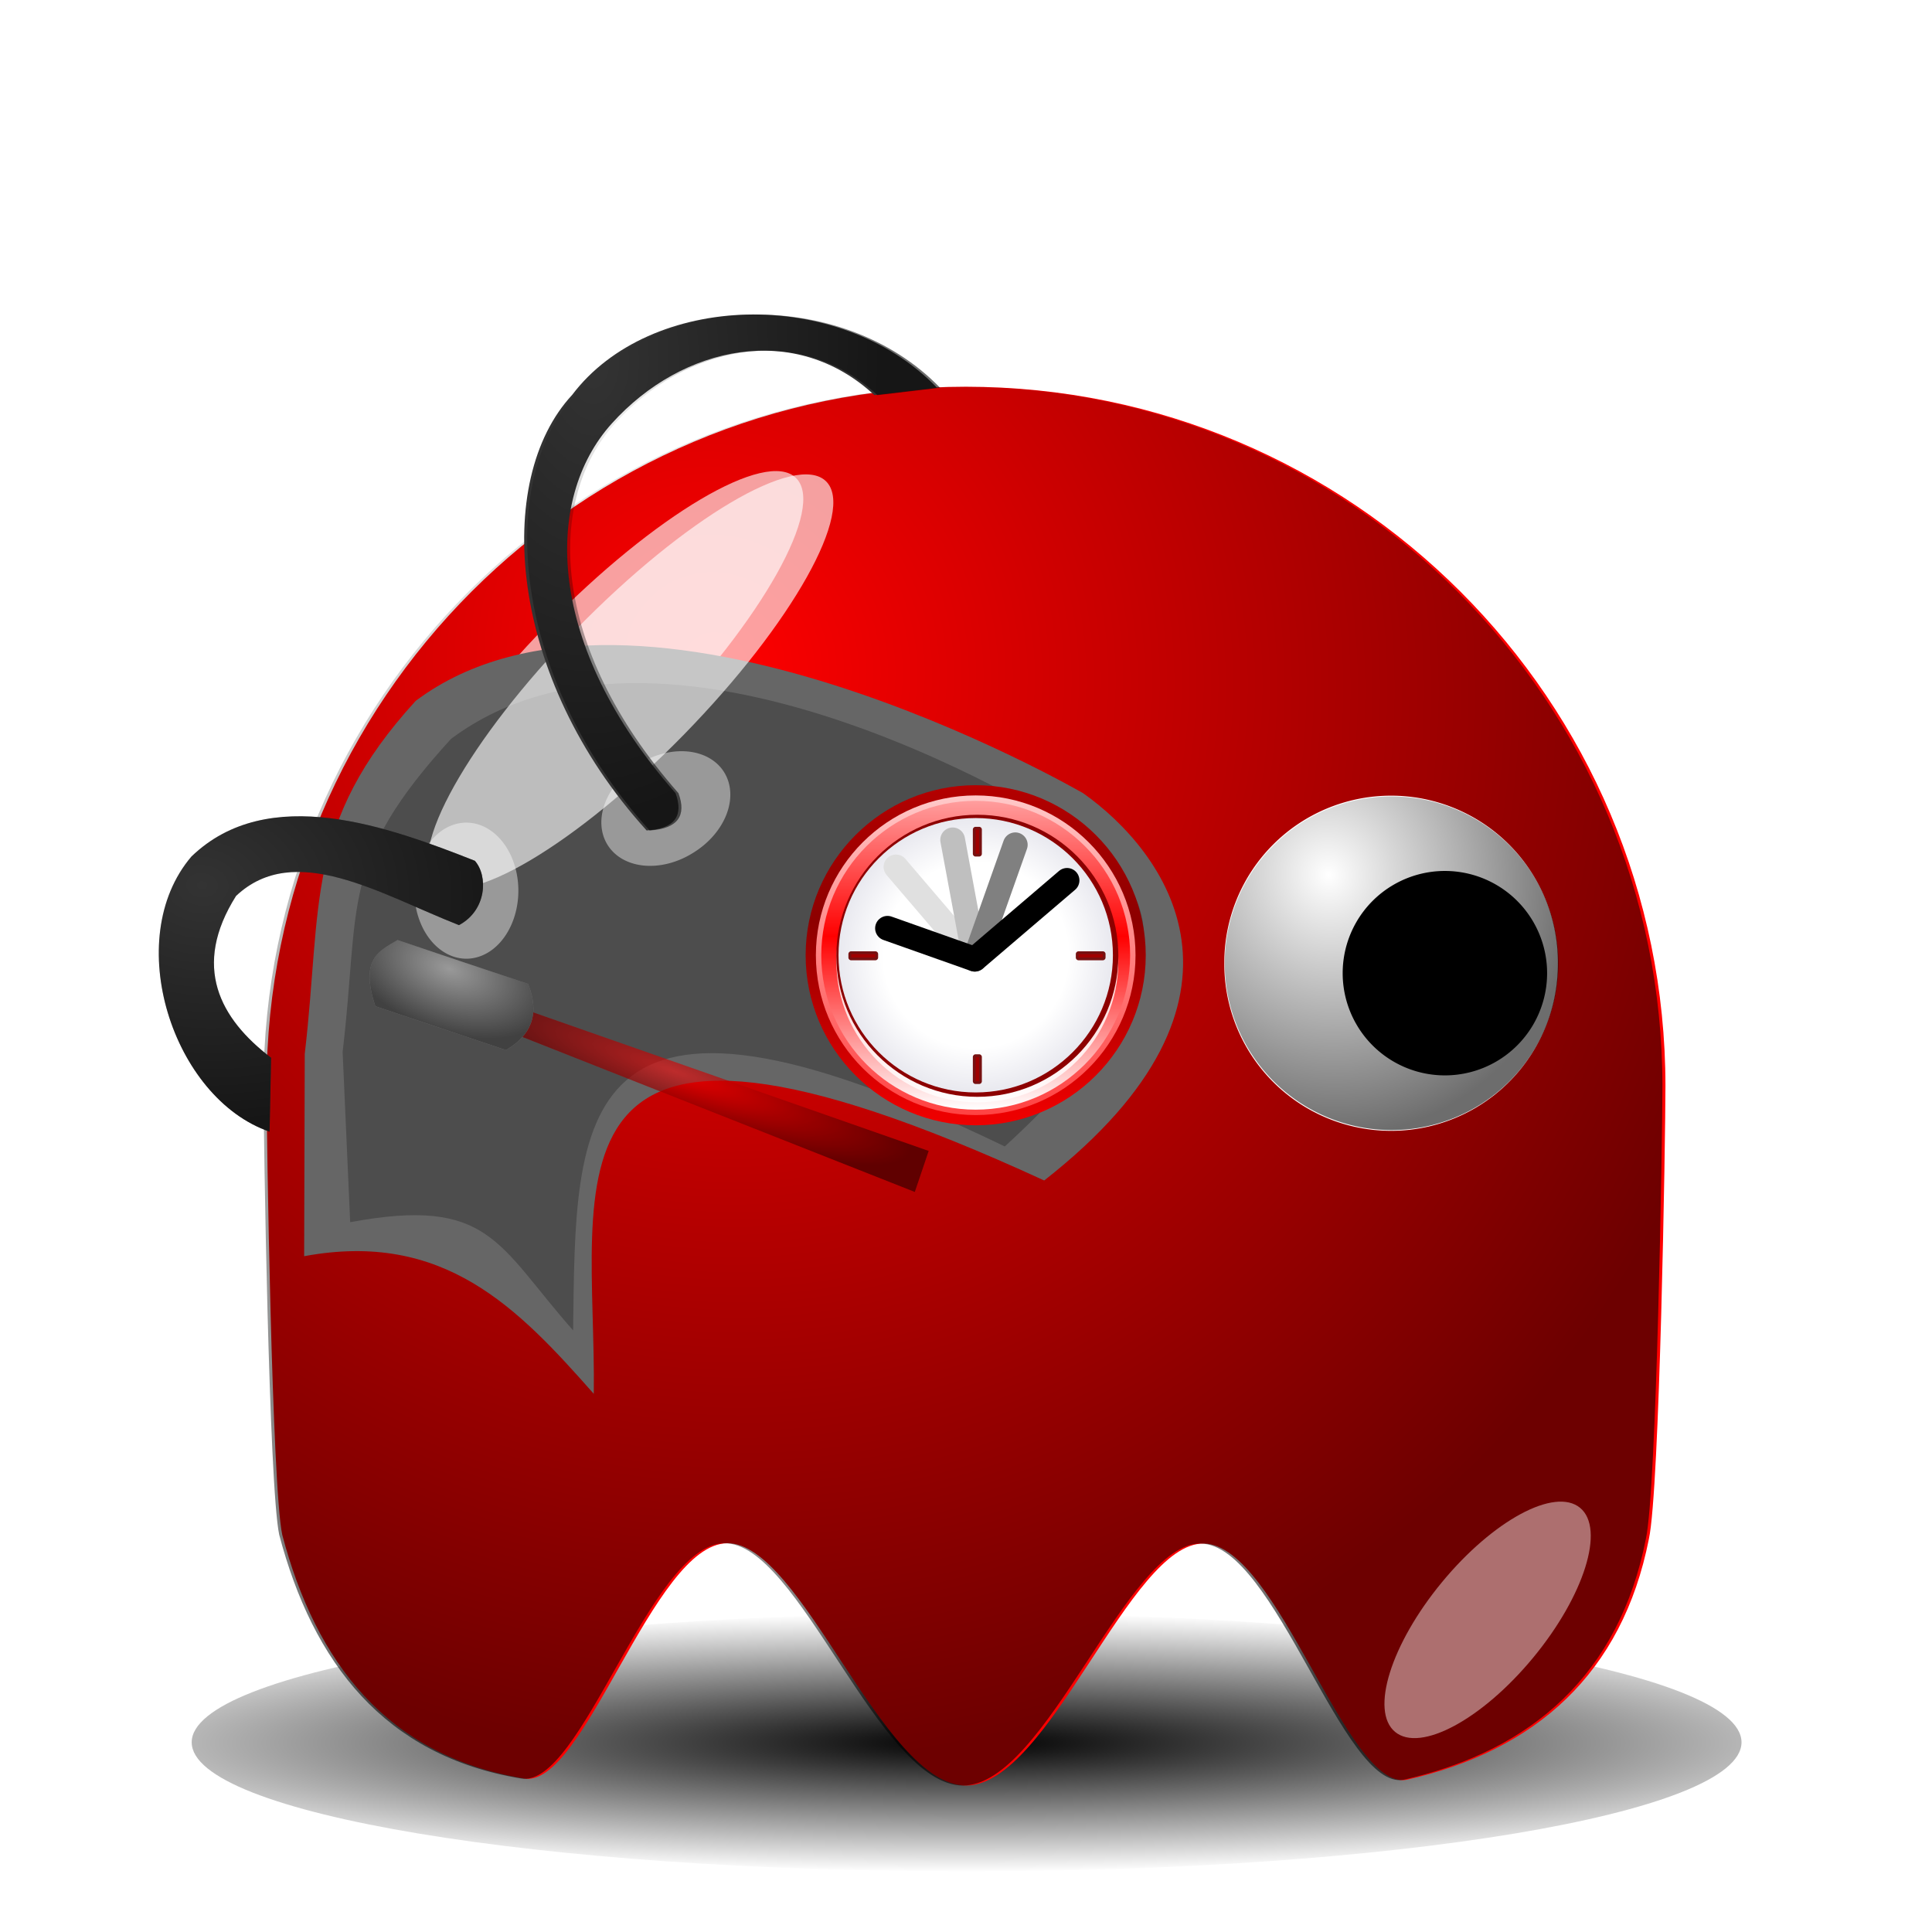 <svg xmlns="http://www.w3.org/2000/svg" xmlns:xlink="http://www.w3.org/1999/xlink" viewBox="0 0 128 128" version="1.0"><defs><radialGradient id="p" gradientUnits="userSpaceOnUse" cy="147.03" cx="327.37" gradientTransform="matrix(1.777 0 0 -1.777 -50.633 423.79)" r="69.963"><stop offset=".601" stop-color="#fff"/><stop offset=".876" stop-color="#eaeaf0"/><stop offset=".914" stop-color="#e6e6ed"/><stop offset=".95" stop-color="#dbdbe5"/><stop offset=".985" stop-color="#c8c8d7"/><stop offset="1" stop-color="#bdbdcf"/></radialGradient><radialGradient id="d" xlink:href="#a" gradientUnits="userSpaceOnUse" cy="497.96" cx="216.99" gradientTransform="matrix(.51 1.007 -.965 .489 650.69 -406.14)" r="65"/><radialGradient id="i" xlink:href="#a" gradientUnits="userSpaceOnUse" cy="80.451" cx="276.04" gradientTransform="matrix(1.027 .357 -.071 .203 .287 -32.191)" r="15.171"/><radialGradient id="j" xlink:href="#a" gradientUnits="userSpaceOnUse" cy="74.868" cx="261.3" gradientTransform="matrix(1.254 .47 -.266 .709 -44.567 -99.976)" r="5.427"/><radialGradient id="k" xlink:href="#a" gradientUnits="userSpaceOnUse" cy="71.251" cx="244.43" gradientTransform="matrix(1.905 .172 -.132 1.46 -209.43 -75.681)" r="10.741"/><radialGradient id="e" xlink:href="#a" gradientUnits="userSpaceOnUse" cy="409.86" cx="233.5" gradientTransform="matrix(.387 1.516 -1.423 .363 726.51 -93.107)" r="15.5"/><radialGradient id="c" gradientUnits="userSpaceOnUse" cy="506.35" cx="210.89" gradientTransform="matrix(1.403 0 0 .206 -89.845 403.11)" r="68"><stop offset="0"/><stop offset="1" stop-opacity="0"/></radialGradient><radialGradient id="l" xlink:href="#a" gradientUnits="userSpaceOnUse" cy="38.641" cx="271.98" gradientTransform="matrix(1.401 .059 -.093 2.218 -104.66 -65.845)" r="13.677"/><linearGradient id="o" y2="339.98" gradientUnits="userSpaceOnUse" x2="387.85" gradientTransform="matrix(1.252 0 0 -1.252 45.28 433.29)" y1="116.55" x1="387.85"><stop offset="0" stop-color="#fff"/><stop offset=".5" stop-color="red"/><stop offset="1" stop-color="#ffc9c9"/></linearGradient><linearGradient id="a"><stop offset="0" stop-opacity="0"/><stop offset="1" stop-opacity=".572"/></linearGradient><linearGradient id="m" y2="345.2" gradientUnits="userSpaceOnUse" x2="387.85" gradientTransform="matrix(1.252 0 0 -1.252 45.28 433.29)" y1="112.35" x1="387.85"><stop offset=".006" stop-color="#ed0000"/><stop offset=".545" stop-color="#8d0000"/><stop offset="1" stop-color="#bd0000"/></linearGradient><linearGradient id="n" y2="345.23" gradientUnits="userSpaceOnUse" x2="387.85" gradientTransform="matrix(1.252 0 0 -1.252 45.28 433.29)" y1="112.37" x1="387.85"><stop offset=".006" stop-color="#ff4242"/><stop offset=".573" stop-color="#ff9494"/><stop offset="1" stop-color="#ffdcdc"/></linearGradient><filter id="f" height="1.682" width="1.696" y="-.341" x="-.348"><feGaussianBlur stdDeviation="5.465"/></filter><filter id="b" height="1.68" width="1.14" y="-.34" x="-.07"><feGaussianBlur stdDeviation="3.968"/></filter><filter id="h"><feGaussianBlur stdDeviation=".218"/></filter><filter id="g" height="1.907" width="2.039" y="-.453" x="-.52"><feGaussianBlur stdDeviation="4.151"/></filter></defs><path transform="matrix(.755 0 0 .611 -91.49 -194.565)" d="M274 507.36c0 7.73-30.46 14-68 14s-68-6.27-68-14 30.46-14 68-14 68 6.27 68 14z" filter="url(#b)" fill="url(#c)"/><path d="M110.34 71.96c0 3.453-.38 26.775-1.1 30.015-1.76 8.88-7.47 14-16.05 15.94-3.98.74-8.51-15.56-13.43-15.65s-10.23 16.03-15.76 16.03c-5.56 0-10.89-16.13-15.83-16.05-4.93.07-9.48 16.35-13.48 15.58-9.04-1.5-13.77-7.69-15.99-16.14-.68-3.15-1.04-26.376-1.04-29.725 0-25.577 20.76-46.336 46.34-46.336s46.34 20.759 46.34 46.336z" fill="red"/><path d="M343.56 83.695c0 3.453-.38 26.775-1.1 30.015-1.76 8.88-7.47 14-16.05 15.94-3.98.74-8.51-15.56-13.43-15.65s-10.23 16.03-15.76 16.03c-5.56 0-10.89-16.13-15.82-16.05-4.94.07-9.49 16.35-13.48 15.58-9.05-1.5-13.77-7.69-16-16.14-.68-3.15-1.04-26.376-1.04-29.725 0-25.577 20.76-46.336 46.34-46.336s46.34 20.759 46.34 46.336z" fill="url(#d)" transform="translate(-233.42 -11.735)"/><path d="M103.213 63.765a11.05 11.05 0 11-22.099 0 11.05 11.05 0 1122.1 0z" fill="#fff"/><path d="M255 417.86a15.5 15.5 0 11-31 0 15.5 15.5 0 1131 0z" transform="translate(-78.569 -234.115) scale(.713)" fill="url(#e)"/><path d="M102.5 64.475a6.772 6.772 0 11-13.544 0 6.772 6.772 0 1113.544 0z"/><path transform="translate(-84.99 -246.235) scale(.713)" d="M180.01 413.25c-10.03 10.27-20.41 16.42-23.17 13.72-2.77-2.7 3.13-13.23 13.15-23.5 10.03-10.27 20.41-16.41 23.17-13.71 2.77 2.7-3.13 13.22-13.15 23.49z" filter="url(#f)" fill-opacity=".627" fill="#fff"/><path transform="rotate(39.533 489.263 115.245) scale(.713)" d="M262 501.86c0 7.45-2.46 13.5-5.5 13.5s-5.5-6.05-5.5-13.5 2.46-13.5 5.5-13.5 5.5 6.05 5.5 13.5z" filter="url(#g)" fill-opacity=".434" fill="#fff"/><path d="M27.54 46.435c-7.41 8.109-6.19 13.526-7.35 23.389l-.04 13.403c9.26-1.72 14.16 3.421 19.19 9.118.19-14.04-4.69-30.028 29.84-14.135 15.45-12.089 7.95-21.852 2.59-25.652 0 0-29.5-17.152-44.23-6.123z" fill-rule="evenodd" fill="#666"/><path d="M29.88 48.955c-7.41 8.108-6.01 10.874-7.18 20.737l.5 11.282c9.26-1.72 9.74 1.476 14.77 7.168.19-14.035-.27-26.134 28.6-12.186 13.16-12.088 9.89-17.078 4.54-20.879 0 0-26.5-17.152-41.23-6.122z" fill-rule="evenodd" fill="#4d4d4d"/><path d="M45.941 56.49a3.447 4.508 57.98 11-3.655-5.845 3.447 4.508 57.98 113.655 5.845zM34.343 59.009a3.447 4.508 0 11-6.894 0 3.447 4.508 0 116.894 0z" fill="#999"/><path d="M180.01 413.25c-10.03 10.27-20.41 16.42-23.17 13.72-2.77-2.7 3.13-13.23 13.15-23.5 10.03-10.27 20.41-16.41 23.17-13.71 2.77 2.7-3.13 13.22-13.15 23.49z" transform="translate(-83 -246.015) scale(.713)" filter="url(#f)" fill-opacity=".627" fill="#fff"/><path d="M12.68 56.749c-4.67 5.479-1.23 16.023 5.18 18.226l.1-4.895c-3.41-2.598-5.26-6.057-2.32-10.722 3.89-3.667 9.55-.116 14.77 1.934 1.85-.993 1.93-3.269 1.05-4.262-5.66-2.229-13.68-5.202-18.78-.281z" fill-rule="evenodd" fill="#333"/><path d="M265.14 77.546l29.81 10.44-.92 2.722-29.42-11.624.53-1.538z" filter="url(#h)" fill-opacity=".57" fill="red" transform="translate(-233.42 -11.735)"/><path d="M265.14 77.546l29.81 10.44-.92 2.722-29.42-11.624.53-1.538z" fill="url(#i)" transform="translate(-233.42 -11.735)"/><path d="M26.34 62.28l8.65 2.906c.83 2.095.12 3.452-1.47 4.384l-8.65-2.905c-1.06-3.16.29-3.68 1.47-4.385z" fill="#999"/><path d="M259.76 74.015l8.65 2.906c.83 2.095.12 3.452-1.47 4.384l-8.65-2.905c-1.06-3.16.29-3.68 1.47-4.385z" fill="url(#j)" transform="translate(-233.42 -11.735)"/><path d="M37.91 26.16c-5.25 5.644-4.27 18.72 4.93 28.86 1.88-.116 2.46-.973 1.92-2.47-8.63-9.804-8.76-19.474-4.22-24.5 4.69-5.194 12.15-6.74 17.39-1.871l4.15-.491c-6.53-6.765-19.04-6.315-24.17.472z" fill-rule="evenodd" fill="#333"/><path d="M246.1 68.484c-4.67 5.479-1.23 16.023 5.18 18.226l.1-4.895c-3.41-2.598-5.26-6.057-2.32-10.722 3.89-3.667 9.55-.116 14.77 1.934 1.85-.993 1.93-3.269 1.05-4.262-5.66-2.229-13.68-5.202-18.78-.281z" fill-rule="evenodd" fill="url(#k)" transform="translate(-233.42 -11.735)"/><path d="M271.53 37.895c-5.25 5.644-4.27 18.72 4.93 28.86 1.87-.116 2.46-.973 1.91-2.47-8.62-9.804-8.75-19.474-4.21-24.5 4.69-5.194 12.15-6.74 17.39-1.871l4.15-.491c-6.54-6.765-19.04-6.315-24.17.472z" fill-rule="evenodd" fill="url(#l)" transform="translate(-233.42 -11.735)"/><g><path d="M393.61 162.56c0 75.76 61.64 137.4 137.4 137.4s137.39-61.64 137.39-137.4c0-75.761-61.63-137.4-137.39-137.4-75.76.002-137.4 61.639-137.4 137.4z" fill="url(#m)" transform="matrix(.082 0 0 .082 21.1 49.958)"/><path d="M401.88 162.56c0 71.2 57.92 129.13 129.13 129.13 71.2 0 129.13-57.93 129.13-129.13 0-71.205-57.93-129.13-129.13-129.13-71.21-.004-129.13 57.925-129.13 129.13z" fill="url(#n)" transform="matrix(.082 0 0 .082 21.1 49.958)"/><path d="M406.24 162.56c0 68.8 55.97 124.76 124.77 124.76s124.77-55.96 124.77-124.76c0-68.797-55.97-124.77-124.77-124.77-68.8-.001-124.77 55.974-124.77 124.77z" fill="url(#o)" transform="matrix(.082 0 0 .082 21.1 49.958)"/><path enable-background="new" d="M64.752 54.347c-5.15 0-9.342 4.19-9.342 9.343 0 5.151 4.191 9.342 9.342 9.342s9.342-4.19 9.342-9.342-4.19-9.343-9.342-9.343z" opacity=".8" fill="#fff"/><path d="M55.41 63.324c0 5.152 4.191 9.343 9.342 9.343s9.342-4.191 9.342-9.343-4.19-9.344-9.342-9.344c-5.15 0-9.342 4.192-9.342 9.344z" fill="#8d0000"/><path d="M420.15 162.56c0 61.12 49.73 110.85 110.86 110.85s110.86-49.73 110.86-110.85S592.14 51.7 531.01 51.7c-61.13.004-110.86 49.74-110.86 110.86z" fill="url(#p)" transform="matrix(.082 0 0 .082 21.1 49.958)"/><path d="M57.994 63.026h-1.601a.184.184 0 00-.184.184v.228c0 .101.083.183.184.183h1.601a.184.184 0 00.184-.183v-.228a.184.184 0 00-.184-.184zm15.068 0h-1.603a.184.184 0 00-.183.184v.228c0 .101.082.183.183.183h1.603a.184.184 0 00.184-.183v-.228a.184.184 0 00-.184-.184zm-8.196 6.823h-.228a.184.184 0 00-.184.184v1.602c0 .1.082.183.184.183h.228a.184.184 0 00.185-.183v-1.602a.184.184 0 00-.185-.184zm0-15.07h-.228a.184.184 0 00-.184.184v1.602c0 .101.082.183.184.183h.228a.184.184 0 00.185-.183v-1.602a.184.184 0 00-.185-.184z" fill="#711"/><path d="M56.393 63.438h1.601v-.228h-1.601v.228zm15.066-.228v.227h1.603v-.227h-1.603zm-6.821 8.425h.228v-1.602h-.228v1.602zm0-15.07h.228v-1.602h-.228v1.601z" fill="#a00000"/><path d="M466.58 91.186l63.68 74.554" stroke-linejoin="round" stroke="#e0e0e0" stroke-width="20" stroke-linecap="round" fill="none" transform="matrix(.082 0 0 .082 21.1 49.958)"/><path d="M512.39 69.333l17.87 96.407" stroke-linejoin="round" stroke="#bfbfbf" stroke-width="20" stroke-linecap="round" fill="none" transform="matrix(.082 0 0 .082 21.1 49.958)"/><path d="M562.99 73.311l-32.73 92.429" stroke-linejoin="round" stroke="gray" stroke-width="20" stroke-linecap="round" fill="none" transform="matrix(.082 0 0 .082 21.1 49.958)"/><path d="M459.75 140.77l70.51 24.97 74.55-63.68" stroke-linejoin="round" stroke="#000" stroke-width="20" stroke-linecap="round" fill="none" transform="matrix(.082 0 0 .082 21.1 49.958)"/></g></svg>